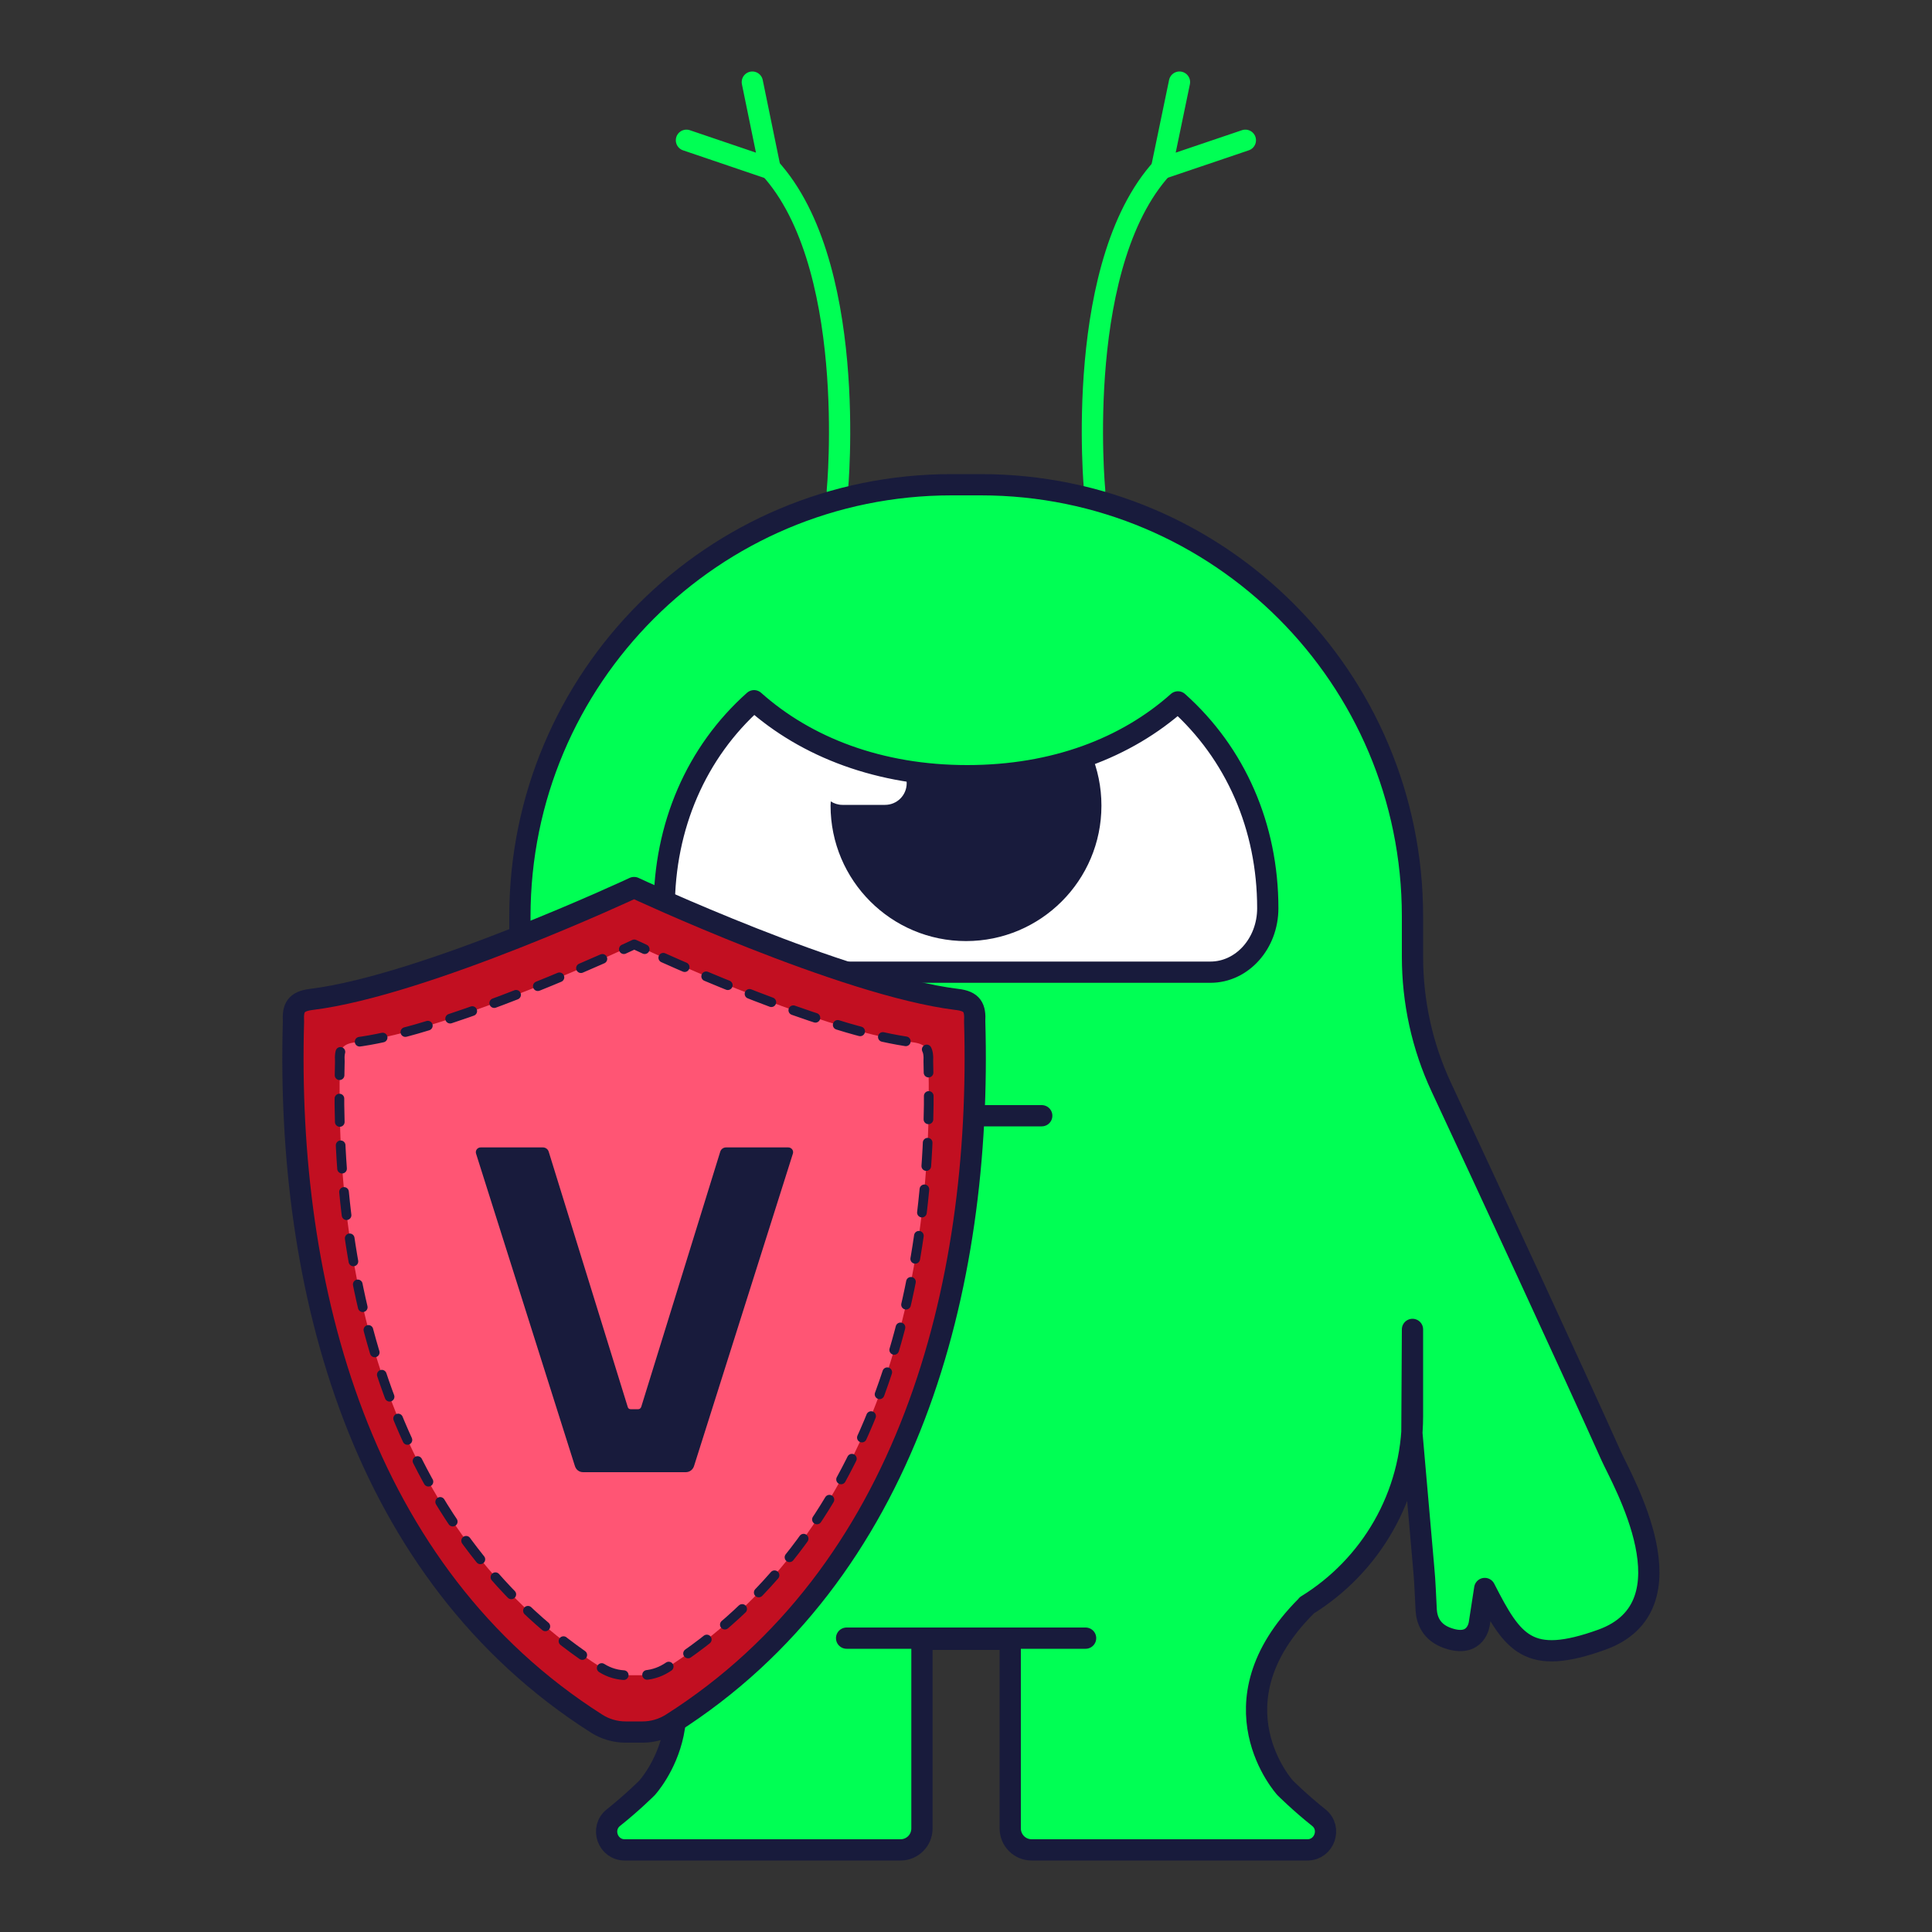<?xml version="1.0" encoding="UTF-8"?>
<svg id="Layer_1" xmlns="http://www.w3.org/2000/svg" width="1000" height="1000" xmlns:xlink="http://www.w3.org/1999/xlink" version="1.1" viewBox="0 0 1000 1000">
  <rect x="0" y="0" width="1000" height="1000" fill="#333333" stroke="none"/>
  <!-- Generator: Adobe Illustrator 29.6.0, SVG Export Plug-In . SVG Version: 2.1.1 Build 207)  -->
  <defs>
    <clipPath id="clippath">
      <path d="M609.7,363.3c-26.6,23.7-63.8,38.2-109.1,38.2s-83.3-14.7-110.3-38.8c-29.9,26.6-46.5,64.9-46.5,107.4s13.3,33.1,29.7,33.1h253c16.4,0,29.7-14.8,29.7-33.1,0-42.2-16.7-80.2-46.5-106.8Z" fill="none"/>
    </clipPath>
  </defs>
  <path d="M566.6,254s-11.5-120.7,37.4-169.6" fill="none" stroke="#00ff54" stroke-linecap="round" stroke-linejoin="round" stroke-width="11"/>
  <path d="M433.4,254s11.5-120.7-37.4-169.6" fill="none" stroke="#00ff54" stroke-linecap="round" stroke-linejoin="round" stroke-width="11"/>
  <polyline points="355.3 72.6 398.6 87.3 389.4 42.5" fill="none" stroke="#00ff54" stroke-linecap="round" stroke-linejoin="round" stroke-width="11"/>
  <polyline points="644.6 72.6 601.2 87.3 610.5 42.5" fill="none" stroke="#00ff54" stroke-linecap="round" stroke-linejoin="round" stroke-width="11"/>
  <path d="M609.7,363.3c-26.6,23.7-63.8,38.2-109.1,38.2s-83.3-14.7-110.3-38.8c-29.9,26.6-46.5,64.9-46.5,107.4s13.3,33.1,29.7,33.1h253c16.4,0,29.7-14.8,29.7-33.1,0-42.2-16.7-80.2-46.5-106.8Z" fill="#fff" stroke="#181b3c" stroke-linecap="round" stroke-linejoin="round" stroke-width="11"/>
  <g>
    <path d="M324,831.3c50.7,50.7,10.9,94.1,10.9,94.1,0,0-7.6,7.6-17.4,15.4-6.9,5.5-3,16.7,5.9,16.7h142.7c6.1,0,11.1-4.9,11.1-11.1v-97.9h45.7s0,97.9,0,97.9c0,6.1,4.9,11.1,11.1,11.1h142.7c8.8,0,12.8-11.2,5.9-16.7-9.8-7.8-17.4-15.4-17.4-15.4,0,0-39.7-43.5,10.9-94.1l.3-.4c32.8-20.2,54.7-56.5,54.7-97.9v-44.9l-.3,53.8,6.1,69.7c.7,7.3.9,14.6,1.3,21.8.3,4.7,2.3,11.6,11.5,14.6,14.6,4.9,16-7.7,16-7.7l2.8-18.1c14.6,28.6,22.5,40.2,60.6,26.5,48.5-17.5,10.5-82.5,4.8-95.2-20.8-46.4-64.7-141.1-87.9-190.8-9.9-21.2-14.9-44.2-14.9-67.6v-20.8c0-123.4-100-223.4-223.4-223.4h-15.2c-123.4,0-223.4,100-223.4,223.4v258.7c0,41.4,21.9,77.7,54.8,97.9l.2.3" fill="#00ff54" stroke="#181b3c" stroke-linecap="round" stroke-linejoin="round" stroke-width="11"/>
    <line x1="561.9" y1="847.9" x2="438.2" y2="847.9" fill="#00ff54" stroke="#181b3c" stroke-linecap="round" stroke-linejoin="round" stroke-width="11"/>
  </g>
  <path d="M609.7,363.3c-26.6,23.7-63.8,38.2-109.1,38.2s-83.3-14.7-110.3-38.8c-29.9,26.6-46.5,64.9-46.5,107.4s13.3,33.1,29.7,33.1h253c16.4,0,29.7-14.8,29.7-33.1,0-42.2-16.7-80.2-46.5-106.8Z" fill="#fff" stroke="#181b3c" stroke-linecap="round" stroke-linejoin="round" stroke-width="11"/>
  <g clip-path="url(#clippath)">
    <path d="M500,346.9c-30.8,0-56.9,19.9-66.3,47.6.8-.2,1.5-.3,2.3-.3h22.1c6.2,0,11.2,5,11.2,11.2s-5,11.2-11.2,11.2h-22.1c-2.2,0-4.3-.7-6-1.8,0,.7-.1,1.4-.1,2.2,0,38.7,31.4,70.1,70.1,70.1s70.1-31.4,70.1-70.1-31.4-70.1-70.1-70.1Z" fill="#181b3c"/>
  </g>
  <line x1="460.8" y1="577.5" x2="539.2" y2="577.5" fill="none" stroke="#181b3c" stroke-linecap="round" stroke-linejoin="round" stroke-width="11"/>
  <g>
    <g>
      <g id="QD6YGA">
        <path d="M332.6,896.5c5.3,0,10.4-1.5,14.9-4.3,122.4-77.7,161-225.6,157-363.5.4-7.1-1.2-10.5-9.2-11.4-58.6-7.2-167.1-57.9-167.1-57.9,0,0-108.5,50.7-167.1,57.9-8,1-9.6,4.3-9.2,11.4-4,137.9,34.6,285.8,157,363.5,4.4,2.8,9.6,4.3,14.9,4.3h8.8Z" fill="#c20f21" stroke="#181b3c" stroke-linecap="round" stroke-linejoin="round" stroke-width="11"/>
      </g>
      <g id="QD6YGA1" data-name="QD6YGA">
        <g>
          <path d="M332,867.1c4.6,0,9-1.3,12.9-3.7,105.7-67.1,139.1-194.9,135.6-314,.3-6.1-1-9-7.9-9.9-50.7-6.2-144.3-50.7-144.3-50.7,0,0-93.7,44.5-144.4,50.7-6.9.8-8.3,3.8-7.9,9.9-3.5,119.1,29.9,246.9,135.6,314,3.8,2.4,8.3,3.7,12.9,3.7h7.6Z" fill="#ff5574"/>
          <g>
            <path d="M333.7,491.3c-3.5-1.6-5.4-2.5-5.4-2.5,0,0-1.9.9-5.4,2.5" fill="none" stroke="#181b3c" stroke-linecap="round" stroke-linejoin="round" stroke-width="5"/>
            <path d="M311.8,496.3c-29.2,12.9-90.4,38.6-128,43.2-6.9.8-8.3,3.8-7.9,9.9-3.5,119.1,29.9,246.9,135.6,314,3.8,2.4,8.3,3.7,12.9,3.7h7.6c4.6,0,9-1.3,12.9-3.7,105.8-67.1,139.1-194.9,135.6-314,.3-6.1-1-9-7.9-9.9-40.1-4.9-107.2-33.8-133.4-45.6" fill="none" stroke="#181b3c" stroke-dasharray="12.1 12.1" stroke-linecap="round" stroke-linejoin="round" stroke-width="5"/>
          </g>
        </g>
      </g>
    </g>
    <g id="Logo_x5F_Veryfi_x5F_Navy">
      <path d="M329,729.4h1.4c.6,0,1.2-.4,1.5-1.2l40.9-132.1c.4-1.3,1.6-2.2,3-2.2h32.2c1.7,0,2.9,1.6,2.4,3.2l-51.1,161.5c-.6,2.1-2.3,3.4-4.4,3.4h-53c-2.2,0-3.8-1.3-4.4-3.4l-51.1-161.5c-.5-1.6.7-3.2,2.4-3.2h32.2c1.4,0,2.6.9,3,2.2l40.9,132.1c.2.8.8,1.2,1.5,1.2h3Z" fill="#181b3c"/>
    </g>
  </g>
</svg>